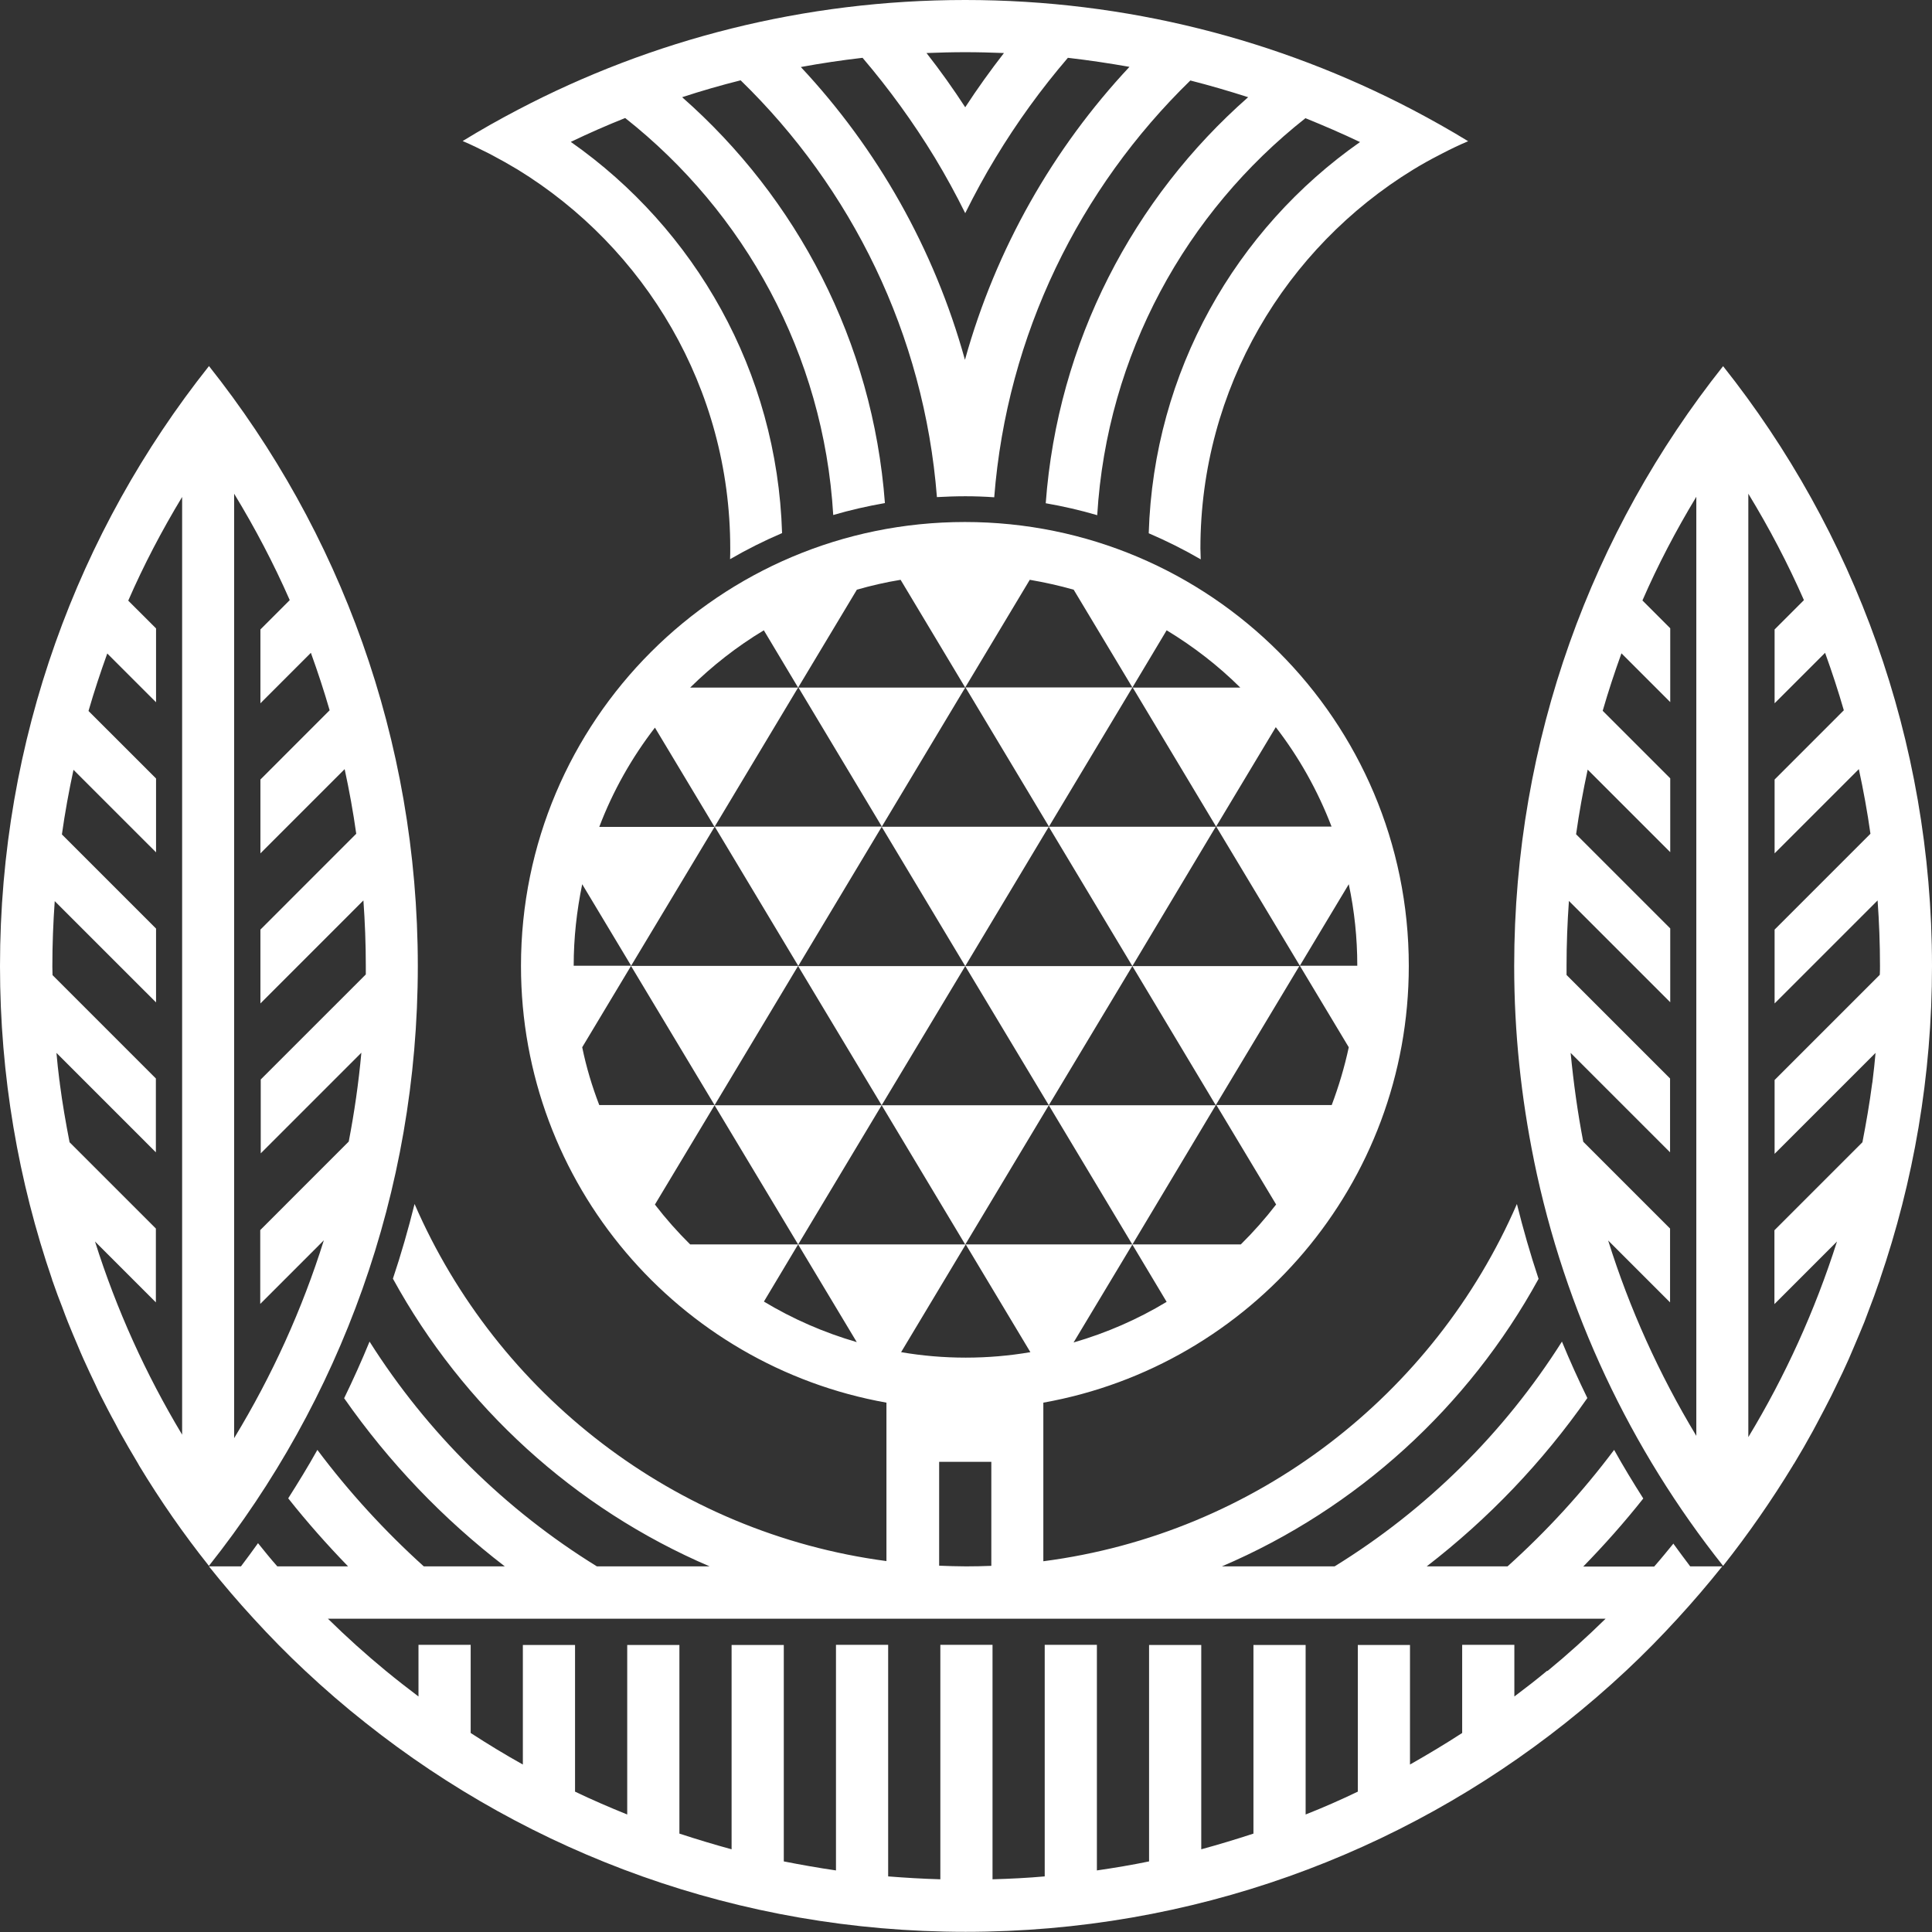 <?xml version="1.0" encoding="utf-8"?>
<svg xmlns="http://www.w3.org/2000/svg" fill="none" height="100%" overflow="visible" preserveAspectRatio="none" style="display: block;" viewBox="0 0 100 100" width="100%">
<rect x="0" y="0" width="100" height="100" fill="#333333" stroke="none"/>
<g id="Vector">
<path d="M73.104 5.676C66.184 2.057 58.31 0 49.96 0C41.61 0 33.736 2.048 26.816 5.676C25.836 6.188 24.883 6.726 23.947 7.3C24.406 7.494 24.848 7.715 25.289 7.935C25.351 7.971 25.413 7.997 25.474 8.032C25.924 8.271 26.366 8.518 26.79 8.774C33.383 12.817 37.797 20.09 37.797 28.378C37.797 28.564 37.797 28.758 37.788 28.943C38.653 28.44 39.553 27.99 40.48 27.593C40.224 19.216 35.969 11.846 29.544 7.344C30.462 6.903 31.406 6.488 32.359 6.108C38.52 10.972 42.634 18.334 43.128 26.657C44.002 26.401 44.894 26.198 45.803 26.039C45.176 17.672 41.239 10.248 35.307 5.031C36.305 4.705 37.311 4.413 38.335 4.157C44.064 9.727 47.833 17.292 48.495 25.73C48.98 25.704 49.475 25.686 49.969 25.686C50.463 25.686 50.967 25.704 51.461 25.739C52.123 17.301 55.892 9.736 61.612 4.166C62.618 4.422 63.615 4.714 64.604 5.031C58.672 10.248 54.744 17.68 54.127 26.048C55.036 26.207 55.927 26.41 56.792 26.666C57.295 18.342 61.4 10.981 67.57 6.117C68.523 6.505 69.468 6.911 70.394 7.353C63.968 11.854 59.714 19.225 59.458 27.602C60.385 27.999 61.285 28.449 62.15 28.952C62.15 28.767 62.133 28.573 62.133 28.387C62.133 20.099 66.546 12.825 73.14 8.783C73.572 8.518 74.013 8.271 74.464 8.041C74.525 8.006 74.587 7.98 74.649 7.944C75.09 7.715 75.532 7.503 75.991 7.309C75.055 6.735 74.093 6.196 73.122 5.685L73.104 5.676ZM49.96 2.701C50.631 2.701 51.302 2.719 51.964 2.745C51.258 3.654 50.587 4.59 49.96 5.552C49.334 4.59 48.663 3.646 47.956 2.745C48.618 2.719 49.289 2.701 49.96 2.701ZM49.943 18.616C48.354 12.879 45.406 7.697 41.451 3.469C42.502 3.275 43.569 3.116 44.646 2.992C46.023 4.608 47.277 6.338 48.389 8.165C48.954 9.101 49.475 10.054 49.96 11.034C50.446 10.054 50.967 9.092 51.531 8.165C52.635 6.338 53.888 4.608 55.274 2.992C56.351 3.116 57.41 3.275 58.461 3.46C54.506 7.688 51.549 12.87 49.951 18.607L49.943 18.616Z" fill="white"/>
<path d="M62.927 42.793H54.285L58.611 50.005L62.927 42.793Z" fill="white"/>
<path d="M54.285 42.793H45.635L49.961 50.005L54.285 42.793Z" fill="white"/>
<path d="M54.286 57.207H45.635L49.961 64.419L54.286 57.207Z" fill="white"/>
<path d="M49.961 50.005L54.286 57.207L58.611 50.005H49.961Z" fill="white"/>
<path d="M67.253 50.004L58.611 50.005L62.927 57.207L67.253 50.004Z" fill="white"/>
<path d="M41.31 50.004L45.635 57.207L49.961 50.005L41.31 50.004Z" fill="white"/>
<path d="M54.286 57.207L58.611 64.419L62.927 57.207L54.286 57.207Z" fill="white"/>
<path d="M86.618 79.892C86.292 80.289 85.965 80.695 85.621 81.084H81.949C83.043 79.963 84.085 78.789 85.056 77.562C84.535 76.741 84.023 75.902 83.547 75.046C81.905 77.235 80.06 79.248 78.03 81.075H73.846C77.041 78.612 79.848 75.673 82.161 72.363C81.693 71.401 81.252 70.43 80.846 69.441C77.862 74.155 73.837 78.144 69.079 81.075H63.245C70.236 78.091 76.008 72.813 79.636 66.193C79.213 64.922 78.842 63.633 78.515 62.318C74.243 72.169 65.019 79.38 54.003 80.81V72.601C64.754 70.686 72.919 61.294 72.919 49.995C72.919 37.311 62.636 27.019 49.943 27.019C37.25 27.019 26.966 37.302 26.966 49.995C26.966 61.303 35.131 70.686 45.882 72.601V80.801C34.902 79.345 25.722 72.142 21.458 62.318C21.132 63.624 20.761 64.922 20.337 66.184C23.965 72.804 29.738 78.083 36.729 81.075H30.894C26.145 78.144 22.111 74.155 19.128 69.441C18.722 70.43 18.28 71.409 17.813 72.372C20.125 75.682 22.932 78.621 26.128 81.075H21.935C19.913 79.248 18.06 77.226 16.427 75.046C15.95 75.902 15.438 76.732 14.918 77.553C15.889 78.78 16.93 79.954 18.016 81.075H14.353C14.008 80.686 13.682 80.281 13.355 79.874C13.064 80.281 12.773 80.678 12.472 81.075H10.813C11.554 82.002 12.322 82.902 13.126 83.776C13.982 84.712 14.864 85.612 15.791 86.477C16.798 87.421 17.839 88.322 18.925 89.178C27.452 95.948 38.247 99.991 49.978 99.991C61.709 99.991 72.504 95.948 81.031 89.178C82.108 88.322 83.158 87.421 84.165 86.477C85.091 85.612 85.974 84.712 86.83 83.776C87.633 82.902 88.401 82.002 89.143 81.075H87.484C87.183 80.678 86.892 80.281 86.601 79.883L86.618 79.892ZM55.574 69.476L58.611 64.419L60.385 67.384C58.893 68.285 57.278 68.991 55.574 69.485V69.476ZM60.385 32.624C61.771 33.463 63.051 34.451 64.198 35.59H58.611L60.385 32.624ZM53.306 30.011C54.074 30.144 54.833 30.311 55.574 30.523L58.611 35.581H49.96L53.306 30.002V30.011ZM44.346 30.523C45.088 30.311 45.847 30.135 46.615 30.011L49.96 35.59H41.31L44.346 30.532V30.523ZM39.536 32.624L41.31 35.59H35.722C36.87 34.46 38.141 33.463 39.536 32.624ZM33.895 37.655L36.985 42.801H31.018C31.724 40.939 32.704 39.209 33.904 37.655H33.895ZM33.895 62.353L36.985 57.207L41.31 64.41H35.722C35.069 63.765 34.46 63.077 33.895 62.344V62.353ZM39.536 67.376L41.31 64.41L44.346 69.468C42.643 68.973 41.028 68.267 39.536 67.367V67.376ZM41.31 64.418L45.635 57.207L36.985 57.207L41.31 49.995H32.66L36.985 57.198H31.018C30.647 56.236 30.347 55.239 30.135 54.206L32.668 49.986H29.694C29.694 48.539 29.853 47.136 30.135 45.767L32.668 49.986L36.994 42.784L41.319 49.995L45.644 42.784H36.994L41.319 35.572L45.644 42.784L49.969 35.572L54.294 42.784L58.62 35.572L62.945 42.784L66.034 37.638C67.235 39.191 68.206 40.921 68.921 42.784H62.953L67.279 49.986L69.812 45.767C70.103 47.127 70.253 48.539 70.253 49.986H67.279L69.812 54.206C69.591 55.239 69.291 56.236 68.929 57.198H62.962L66.052 62.344C65.487 63.077 64.878 63.765 64.225 64.41H49.987L53.332 69.988C52.246 70.174 51.126 70.271 49.987 70.271C48.848 70.271 47.727 70.174 46.641 69.988L49.987 64.41H41.336L41.31 64.418ZM51.311 81.048C50.878 81.066 50.437 81.075 50.004 81.075C49.537 81.075 49.069 81.057 48.61 81.04V75.664H51.311V81.048ZM80.069 86.486C79.522 86.945 78.957 87.377 78.383 87.81V85.135H75.682V89.699C74.799 90.272 73.899 90.811 72.981 91.332V85.144H70.28V92.735C69.397 93.159 68.497 93.556 67.579 93.918V85.144H64.878V94.907C63.986 95.198 63.086 95.472 62.177 95.719V85.144H59.476V96.346C58.584 96.531 57.684 96.681 56.775 96.813V85.135H54.074V97.122C53.182 97.202 52.282 97.246 51.373 97.272V85.135H48.672V97.272C47.762 97.246 46.862 97.193 45.971 97.122V85.135H43.27V96.813C42.36 96.681 41.46 96.522 40.569 96.346V85.144H37.867V95.719C36.958 95.472 36.058 95.198 35.166 94.907V85.144H32.465V93.918C31.547 93.547 30.647 93.159 29.764 92.735V85.144H27.063V91.332C26.145 90.82 25.245 90.272 24.362 89.699V85.135H21.661V87.81C21.087 87.377 20.523 86.936 19.975 86.486C18.934 85.63 17.936 84.729 16.974 83.785H83.105C82.143 84.729 81.146 85.63 80.104 86.486H80.069Z" fill="white"/>
<path d="M10.813 18.952C4.043 27.478 0 38.265 0 50.005C0 55.689 0.953 61.144 2.701 66.237V66.255C2.728 66.326 2.754 66.387 2.772 66.449C2.913 66.855 3.063 67.261 3.222 67.659C3.319 67.914 3.407 68.17 3.513 68.426C3.681 68.841 3.849 69.247 4.025 69.653C4.122 69.883 4.219 70.121 4.325 70.351C4.519 70.792 4.731 71.225 4.934 71.657C5.023 71.851 5.111 72.045 5.208 72.231C5.455 72.716 5.702 73.202 5.967 73.678C6.038 73.811 6.099 73.934 6.17 74.067C6.488 74.641 6.814 75.197 7.15 75.762C7.167 75.797 7.185 75.823 7.203 75.859C8.297 77.668 9.498 79.398 10.813 81.049C17.583 72.522 21.626 61.727 21.626 49.996C21.626 38.265 17.583 27.47 10.813 18.943V18.952ZM9.418 74.243C7.547 71.127 6.029 67.782 4.917 64.26L8.068 67.411V63.589L3.601 59.123C3.407 58.125 3.231 57.119 3.098 56.095C3.098 56.033 3.081 55.963 3.072 55.901C3.01 55.433 2.966 54.965 2.922 54.498L8.068 59.644V55.822L2.719 50.472C2.719 50.331 2.71 50.19 2.71 50.049C2.71 50.04 2.71 50.022 2.71 50.014C2.71 48.884 2.754 47.754 2.833 46.642L8.077 51.885V48.063L3.204 43.19C3.363 42.06 3.566 40.948 3.804 39.845L8.077 44.117V40.295L4.581 36.8C4.872 35.793 5.199 34.805 5.552 33.825L8.077 36.349V32.527L6.638 31.089C7.441 29.244 8.377 27.461 9.427 25.722V74.261L9.418 74.243ZM18.704 54.489C18.563 56.042 18.342 57.578 18.051 59.087L13.47 63.669V67.491L16.762 64.198C15.641 67.773 14.088 71.198 12.119 74.438V25.554C13.205 27.337 14.167 29.173 14.997 31.062L13.479 32.58V36.402L16.091 33.79C16.445 34.769 16.771 35.758 17.062 36.764L13.479 40.348V44.17L17.839 39.81C18.078 40.913 18.28 42.025 18.439 43.155L13.479 48.116V51.938L18.81 46.606C18.89 47.727 18.934 48.848 18.934 49.978C18.934 50.137 18.934 50.287 18.934 50.437L13.496 55.874V59.697L18.731 54.462L18.704 54.489Z" fill="white"/>
<path d="M89.187 18.952C82.417 27.478 78.374 38.274 78.374 50.005C78.374 53.447 78.736 56.81 79.398 60.059C79.398 60.059 79.398 60.059 79.398 60.067C80.996 67.879 84.403 75.029 89.187 81.049C90.493 79.398 91.694 77.668 92.797 75.859C92.815 75.823 92.833 75.788 92.859 75.762C93.195 75.206 93.521 74.641 93.83 74.076C93.901 73.952 93.962 73.82 94.033 73.696C94.289 73.211 94.545 72.734 94.792 72.24C94.889 72.054 94.969 71.86 95.066 71.675C95.278 71.242 95.49 70.801 95.684 70.359C95.781 70.13 95.878 69.9 95.975 69.68C96.151 69.265 96.328 68.85 96.496 68.435C96.593 68.188 96.681 67.941 96.778 67.685C96.937 67.279 97.087 66.864 97.228 66.449C97.255 66.387 97.272 66.326 97.299 66.255V66.237C99.047 61.144 100 55.689 100 50.005C100 38.274 95.957 27.478 89.187 18.952ZM87.792 74.305C85.868 71.11 84.341 67.729 83.238 64.207L86.442 67.411V63.589L81.949 59.096C81.658 57.587 81.446 56.051 81.296 54.498L86.442 59.644V55.822L81.084 50.464C81.084 50.314 81.084 50.155 81.084 50.005C81.084 48.875 81.128 47.745 81.207 46.633L86.451 51.876V48.054L81.578 43.181C81.737 42.052 81.94 40.94 82.178 39.836L86.451 44.108V40.286L82.955 36.791C83.246 35.785 83.573 34.796 83.926 33.816L86.451 36.341V32.519L85.012 31.08C85.815 29.235 86.751 27.452 87.801 25.713V74.314L87.792 74.305ZM97.29 50.464L91.853 55.901V59.723L97.078 54.498C97.034 54.965 96.99 55.442 96.928 55.91C96.928 55.972 96.911 56.025 96.902 56.086C96.769 57.11 96.593 58.117 96.399 59.123L91.844 63.678V67.5L95.083 64.26C93.945 67.835 92.4 71.233 90.493 74.385V25.554C91.579 27.337 92.541 29.173 93.371 31.062L91.853 32.58V36.402L94.466 33.79C94.819 34.769 95.145 35.758 95.436 36.764L91.853 40.348V44.17L96.213 39.81C96.452 40.913 96.655 42.025 96.814 43.155L91.853 48.116V51.938L97.184 46.606C97.264 47.727 97.308 48.848 97.308 49.978C97.308 50.128 97.308 50.278 97.299 50.437L97.29 50.464Z" fill="white"/>
</g>
</svg>